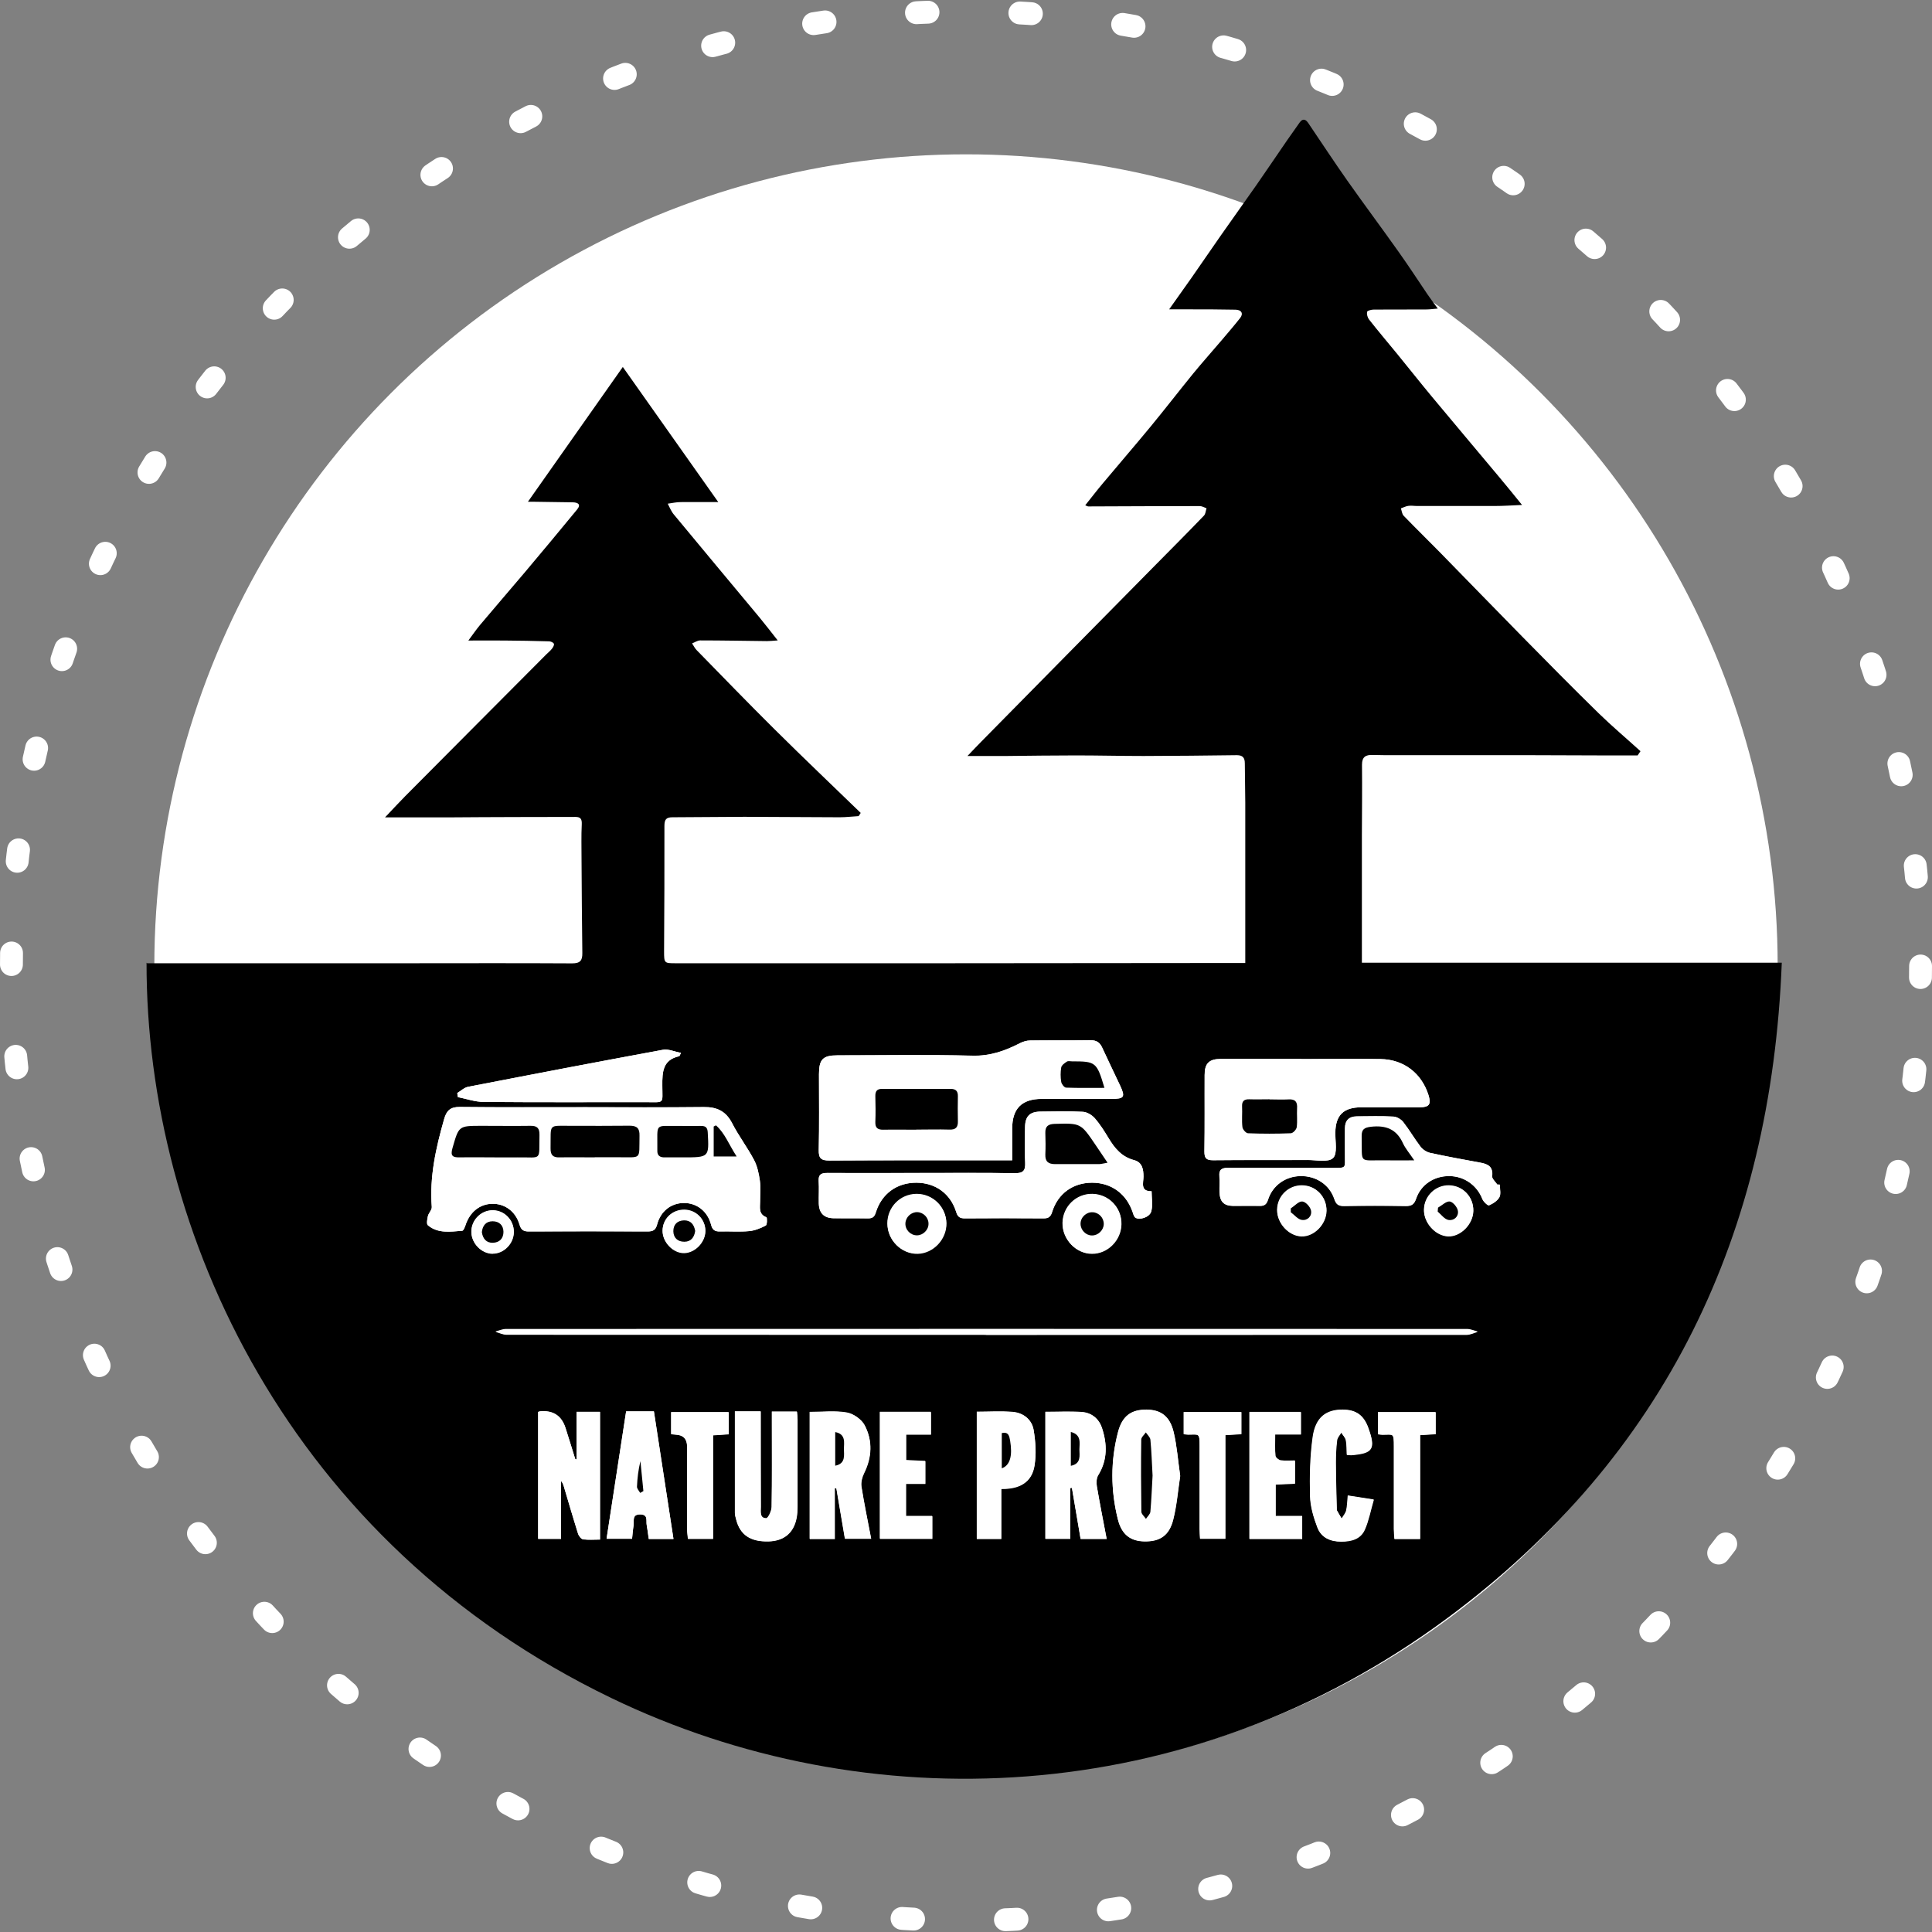<?xml version="1.0" encoding="UTF-8"?><svg xmlns="http://www.w3.org/2000/svg" viewBox="0 0 169 169"><rect x="0" y="0" width="169" height="169" fill="#808080" stroke="none"/><defs><style>.d{fill:none;stroke:#fff;stroke-dasharray:0 0 1.01 8.04;stroke-linecap:round;stroke-miterlimit:10;stroke-width:2px;}.e{fill:#fff;}</style></defs><g id="a"/><g id="b"><g id="c"><g><circle class="e" cx="84.5" cy="84.5" r="71"/><g><path d="M12.87,84.26c2.3,0,4.55,0,6.8,0,5.26,0,10.52,0,15.79,0,4.86,0,9.72-.02,14.58,.01,.72,0,.91-.25,.9-.91-.04-2.75-.05-5.5-.07-8.25,0-1-.03-2,.02-3,.02-.47-.1-.65-.56-.65-1.75,0-3.5,0-5.25,.01-1.98,0-3.95,.02-5.93,.03-1.33,0-2.65,0-3.98,0-.42,0-.84,0-1.49,0,.69-.73,1.22-1.3,1.77-1.86,4.11-4.14,8.23-8.27,12.35-12.41,.16-.16,.34-.3,.48-.48,.1-.13,.22-.33,.17-.44-.05-.11-.27-.21-.43-.21-1.3-.04-2.6-.06-3.9-.07-1.02-.01-2.04,0-3.15,0,.36-.48,.67-.94,1.02-1.36,1.3-1.55,2.63-3.08,3.93-4.62,1.53-1.82,3.05-3.64,4.56-5.48,.38-.46,.06-.62-.38-.63-1.15-.02-2.3-.03-3.45-.05-.1,0-.19,0-.47,0l8.3-11.79,8.35,11.82c-1.18,0-2.23-.01-3.29,0-.38,0-.75,.09-1.13,.14,.17,.32,.3,.67,.53,.94,2.5,3.02,5.01,6.03,7.52,9.04,.5,.61,.98,1.23,1.57,1.98-.41,.03-.68,.06-.94,.06-1.95-.02-3.9-.06-5.84-.06-.24,0-.47,.17-.71,.26,.13,.19,.23,.42,.39,.58,2.27,2.32,4.53,4.66,6.84,6.95,2.48,2.46,5.01,4.87,7.52,7.3l-.18,.28c-.55,.03-1.1,.1-1.66,.1-2.78,0-5.55-.04-8.33-.04-2.1,0-4.2,.04-6.3,.04-.55,0-.7,.2-.7,.76,.01,3.65-.01,7.31-.03,10.96,0,1.04,.01,1.05,1.02,1.05,7.84,0,15.69,0,23.53,0,7.62,0,15.24-.01,22.85-.02,1.1,0,2.2,0,3.44,0,0-.8,0-1.51,0-2.23,0-3.93,0-7.85,0-11.78,0-1.15-.04-2.3-.04-3.45,0-.5-.18-.72-.7-.72-2.72,.04-5.45,.06-8.17,.07-1.97,0-3.95-.05-5.92-.05-2,0-4,.03-6,.05-1.09,0-2.18,0-3.47,0,.5-.52,.86-.91,1.24-1.29,4.97-5.04,9.94-10.09,14.92-15.13,1.51-1.53,3.03-3.05,4.52-4.6,.15-.15,.16-.43,.23-.65-.2-.07-.4-.19-.59-.19-3.25,0-6.5,.02-9.75,.03-.07,0-.13-.05-.27-.1,.54-.68,1.05-1.34,1.59-1.98,1.36-1.63,2.75-3.23,4.1-4.87,1.27-1.54,2.49-3.12,3.75-4.67,.82-1,1.69-1.97,2.53-2.96,.53-.63,1.07-1.25,1.58-1.9,.3-.38,.13-.72-.4-.73-1.37-.03-2.75-.03-4.13-.03-.51,0-1.02,0-1.68,0,.72-1.01,1.34-1.88,1.95-2.75,.87-1.24,1.72-2.5,2.59-3.74,1.03-1.47,2.07-2.92,3.1-4.39,.9-1.29,1.77-2.59,2.66-3.88,.37-.53,.74-1.06,1.12-1.59,.29-.4,.55-.25,.76,.07,1.13,1.67,2.24,3.36,3.4,5.01,1.48,2.1,3.02,4.16,4.5,6.25,.87,1.22,1.68,2.47,2.52,3.71,.26,.38,.53,.74,.9,1.24-.45,.04-.73,.08-1.02,.08-1.53,0-3.05,0-4.58,.01-.2,0-.56,.09-.58,.19-.05,.2,.03,.5,.16,.67,.8,1.02,1.64,2.01,2.46,3.01,1.03,1.26,2.03,2.53,3.07,3.78,1.93,2.32,3.88,4.63,5.82,6.95,.64,.76,1.26,1.53,2.04,2.49-.92,.04-1.65,.09-2.37,.09-2.28,0-4.55,0-6.83,0-.25,0-.5-.05-.75-.01-.22,.03-.43,.14-.65,.22,.08,.22,.1,.49,.24,.64,1.04,1.08,2.12,2.13,3.17,3.2,2.4,2.45,4.78,4.91,7.18,7.35,2.22,2.26,4.45,4.52,6.71,6.73,1.18,1.15,2.44,2.21,3.66,3.32l-.25,.37c-1.05,0-2.11,0-3.16,0-2,0-4-.02-6-.02-2.05,0-4.1,0-6.15,0-1.95,0-3.9,0-5.85,0-.67,0-1.35,0-2.02-.02-.6-.02-.93,.16-.93,.85,.02,2.05,0,4.1-.01,6.15,0,2.03,0,4.05,0,6.08,0,1.67,0,3.34,0,5.09h36.73c-.92,23.68-10.12,43.13-29.21,57.3-22.81,16.94-50.99,17.72-73.16,7.03-28.15-13.57-40.7-40.68-40.67-64.33Zm38.16,12.59c-3.61,0-7.21,.02-10.82-.02-.81,0-1.15,.31-1.36,1.06-.72,2.52-1.28,5.04-1.08,7.69,.02,.25-.28,.52-.34,.8-.06,.26-.14,.69,0,.8,.89,.74,1.97,.56,3,.48,.11,0,.22-.29,.28-.46,.37-1.17,1.24-1.87,2.34-1.9,1.1-.02,2.05,.65,2.39,1.81,.14,.48,.35,.62,.83,.61,3.46-.02,6.91-.02,10.37,0,.47,0,.71-.1,.84-.61,.31-1.17,1.22-1.87,2.33-1.88,1.13-.01,2.08,.71,2.39,1.9,.12,.47,.34,.6,.78,.59,.85-.02,1.71,.05,2.55-.03,.5-.05,1.01-.26,1.46-.49,.12-.06,.13-.69,.05-.72-.72-.28-.54-.87-.55-1.39,0-.6,.06-1.21-.02-1.8-.09-.62-.22-1.27-.51-1.82-.58-1.1-1.35-2.11-1.92-3.22-.55-1.06-1.33-1.43-2.48-1.41-3.51,.04-7.01,.02-10.52,.01Zm37.51,4.65c0-.99,0-1.89,0-2.79,0-1.74,.84-2.58,2.58-2.59,2.03,0,4.06,0,6.09,0,1.15,0,1.24-.16,.75-1.21-.51-1.09-1.04-2.17-1.54-3.26-.21-.46-.5-.67-1.04-.66-1.75,.03-3.51,0-5.26,.02-.31,0-.63,.1-.91,.24-1.3,.67-2.6,1.13-4.14,1.09-3.93-.1-7.87-.03-11.8-.03-1.3,0-1.63,.35-1.63,1.66,0,2.21,.03,4.41-.02,6.62-.02,.74,.21,.92,.93,.92,5.04-.03,10.08-.02,15.11-.02,.27,0,.54,0,.89,0Zm25.3-8.87h0c-2.35,0-4.71,0-7.06,0-1.02,0-1.41,.39-1.41,1.4,0,2.23,.02,4.46-.02,6.69,0,.6,.17,.77,.76,.77,2.75-.03,5.51,0,8.26-.02,.77,0,1.81,.23,2.23-.17,.4-.39,.19-1.45,.2-2.21,.02-1.54,.71-2.22,2.27-2.23,1.7,0,3.41,0,5.11,0,.84,0,1.02-.27,.77-1.07-.61-1.92-2.17-3.12-4.2-3.15-2.3-.03-4.61,0-6.91,0Zm-33.2,9.97c-2.76,0-5.51,.01-8.27,0-.53,0-.79,.12-.76,.71,.04,.65,0,1.3,.01,1.95,.02,.85,.45,1.29,1.31,1.3,1,.02,2.01,0,3.01,.01,.4,0,.55-.14,.67-.53,.51-1.64,1.86-2.6,3.55-2.59,1.67,.01,2.98,.96,3.48,2.57,.13,.42,.33,.55,.74,.55,2.31-.01,4.61-.02,6.92,0,.43,0,.61-.15,.73-.56,.5-1.61,1.82-2.55,3.49-2.56,1.68,0,3.01,.97,3.56,2.6,.05,.16,.1,.36,.22,.45,.35,.26,1.25-.01,1.4-.54,.15-.55,.03-1.17,.03-1.76-1.02,.01-.71-.76-.71-1.28,0-.66-.12-1.25-.81-1.44-1.09-.29-1.71-1.04-2.25-1.94-.36-.6-.74-1.2-1.2-1.73-.25-.28-.67-.54-1.04-.56-1.22-.07-2.45-.03-3.68-.02-.97,0-1.37,.41-1.38,1.37-.01,1.03-.04,2.06,.01,3.08,.04,.71-.16,.95-.91,.94-2.71-.04-5.41-.02-8.12-.02Zm50.55,1.01h-.22c-.16-.24-.49-.51-.46-.74,.09-.82-.35-1.05-1.01-1.17-1.48-.27-2.95-.54-4.42-.86-.3-.07-.64-.29-.83-.54-.53-.69-.97-1.46-1.51-2.15-.19-.24-.55-.46-.84-.48-1.07-.06-2.15-.03-3.23-.02-.67,0-1.02,.36-1.03,1.03-.01,.78,0,1.55,0,2.33-.01,1.19,.19,1.15-1.12,1.15-3.03,0-6.06,.01-9.09-.01-.59,0-.83,.17-.77,.77,.04,.45,0,.9,.01,1.35,.02,.83,.37,1.2,1.18,1.21,.78,.01,1.55-.01,2.33,0,.42,.01,.6-.14,.73-.55,.4-1.25,1.53-2.04,2.84-2.06,1.35-.03,2.53,.74,2.96,2.01,.16,.47,.36,.62,.84,.61,1.8-.03,3.61-.03,5.41,0,.51,0,.73-.15,.9-.64,.42-1.24,1.58-1.99,2.9-1.98,1.32,.01,2.43,.81,2.9,2.01,.09,.24,.48,.6,.58,.55,.35-.15,.74-.4,.91-.72,.15-.29,.03-.73,.03-1.1Zm-84.12,19.89v11.1h2v-5.07c.16,.18,.22,.39,.28,.6,.4,1.34,.79,2.69,1.21,4.02,.06,.2,.27,.46,.44,.49,.48,.07,.97,.02,1.48,.02v-11.17h-2.05v4.17c-.07-.03-.11-.03-.12-.05-.28-.91-.56-1.82-.85-2.72q-.52-1.61-2.24-1.44s-.05,.02-.15,.05Zm-7.08-27.91l.06,.38c.75,.15,1.49,.41,2.24,.42,4.71,.04,9.42,.02,14.13,.02,1.73,0,1.52,.21,1.51-1.45,0-1.2,.03-2.26,1.48-2.57,.03,0,.04-.08,.15-.29-.56-.1-1.1-.36-1.58-.27-5.69,1.05-11.37,2.13-17.05,3.24-.33,.06-.62,.35-.93,.54Zm24.29,27.86c0,3.02,0,5.95,0,8.88,0,.2,.06,.4,.11,.59,.34,1.33,1.25,1.94,2.83,1.9,1.33-.03,2.18-.72,2.44-2.01,.07-.34,.09-.7,.09-1.05,0-2.53,0-5.06,0-7.59,0-.24-.03-.48-.05-.7h-2.19c0,.37,0,.67,0,.97,0,2.46,.02,4.91-.02,7.37,0,.35-.31,.99-.47,.99-.6,0-.48-.6-.48-.99-.02-2.51-.01-5.01-.01-7.52,0-.27,0-.53,0-.84h-2.25Zm32.52,11.16c-.3-1.57-.6-3.09-.86-4.61-.05-.31-.04-.72,.12-.98,.83-1.33,.79-2.72,.33-4.12-.26-.79-.89-1.32-1.72-1.39-1.06-.08-2.13-.02-3.23-.02v11.1h2.17v-4.44l.15-.02,.76,4.47h2.28Zm-22.89-.03h2.28c-.3-1.57-.61-3.06-.85-4.57-.06-.37,.06-.82,.23-1.16,.7-1.4,.76-2.83,.06-4.18-.27-.52-.98-1.02-1.56-1.12-1.04-.18-2.13-.05-3.25-.05v11.1h2.19v-4.44h.14l.75,4.42Zm29.32-5.49c-.19-1.31-.28-2.59-.57-3.82-.33-1.4-1.12-1.96-2.37-1.97-1.32-.01-2.12,.54-2.49,1.94-.67,2.54-.65,5.11-.02,7.65,.34,1.35,1.12,1.91,2.33,1.93,1.34,.02,2.16-.51,2.51-1.9,.31-1.25,.41-2.55,.61-3.82Zm-44.32,5.51c-.57-3.75-1.14-7.45-1.71-11.15h-2.43c-.57,3.73-1.14,7.43-1.71,11.14h2.23c.04-.42,.07-.8,.13-1.16,.07-.39-.17-.98,.59-.97,.71,0,.49,.55,.56,.93,.07,.41,.12,.82,.18,1.22h2.17Zm28.67-4.38c1.57,.03,2.67-.56,2.91-2.05,.16-1.01,.09-2.09-.08-3.1-.15-.9-.89-1.49-1.81-1.57-1.04-.09-2.09-.02-3.16-.02v11.12h2.14v-4.38Zm30.24-2.97c.15,0,.25,.03,.34,.02,1.93-.15,2.18-.54,1.51-2.39-.39-1.09-1.05-1.57-2.2-1.58-1.48-.02-2.41,.68-2.65,2.4-.24,1.7-.27,3.44-.23,5.16,.02,.92,.31,1.88,.64,2.75,.33,.87,1.11,1.22,2.06,1.22,.89,0,1.7-.2,2.08-1.06,.35-.8,.51-1.68,.78-2.61l-2.26-.35c-.05,.48-.05,.91-.14,1.31-.06,.25-.26,.47-.4,.71-.14-.24-.29-.48-.42-.72-.03-.06-.02-.15-.02-.22-.03-1.33-.07-2.66-.08-3.98,0-.65,.03-1.3,.11-1.95,.03-.23,.24-.45,.37-.67,.14,.23,.36,.45,.41,.69,.08,.41,.06,.84,.08,1.27Zm-31.56-10.51c14.01,0,28.02,0,42.03-.01,.32,0,.64-.17,.96-.26-.31-.08-.61-.22-.92-.22-28.02-.01-56.04-.01-84.07,0-.31,0-.61,.14-.92,.22,.32,.09,.64,.25,.96,.25,13.99,.01,27.97,.01,41.96,.01Zm23.03,17.85h4.61v-1.99h-2.32v-2.77l1.69-.08v-2c-.45,0-.86,.04-1.25-.02-.18-.03-.44-.25-.46-.41-.05-.59-.02-1.18-.02-1.87h2.25v-1.95h-4.5v11.08Zm-32.33-11.1v11.09h4.58v-1.98h-2.3v-2.83h1.69v-1.98l-1.68-.08v-2.25h2.17v-1.97h-4.47Zm47.25,11.11v-9.08l1.36-.08v-1.92h-5.04v1.93c.16,.02,.28,.04,.4,.04,.96,0,.99-.18,.99,1.04,0,2.41,0,4.81,0,7.22,0,.29,.03,.57,.05,.86h2.23Zm-65.5-9.16c.17,.02,.27,.03,.37,.04q1.02,.03,1.02,1.09c0,2.41,0,4.81,0,7.22,0,.28,.05,.56,.07,.81h2.19v-9.06l1.37-.09v-1.93h-5.03v1.94Zm48.47,.08l1.4-.08v-1.93h-5.04v1.93c.16,.02,.28,.04,.39,.04,.96,0,1-.19,1,1.04,0,2.41,0,4.81,0,7.22,0,.29,.03,.58,.04,.85h2.21v-9.05Zm-9.1-18.47c.02-1.43-1.1-2.59-2.52-2.62-1.42-.03-2.59,1.1-2.62,2.53-.03,1.43,1.16,2.68,2.56,2.69,1.38,0,2.56-1.18,2.58-2.59Zm-15.31-.07c-.02-1.42-1.18-2.56-2.6-2.55-1.42,.01-2.56,1.16-2.55,2.59,0,1.44,1.22,2.65,2.63,2.62,1.37-.03,2.53-1.26,2.52-2.66Zm33.25-1.09c.02-1.23-.93-2.21-2.15-2.21-1.18,0-2.14,.94-2.16,2.13-.02,1.17,1,2.28,2.12,2.31,1.11,.03,2.17-1.06,2.19-2.23Zm12.85,.02c.03-1.23-.91-2.21-2.13-2.23-1.17-.02-2.16,.93-2.18,2.11-.03,1.15,.99,2.28,2.1,2.33,1.09,.05,2.18-1.04,2.21-2.21Zm-85.77,3.73c.98,0,1.83-.88,1.84-1.89,0-1.03-.8-1.88-1.82-1.89-1.04-.02-1.92,.87-1.89,1.91,.02,1,.9,1.88,1.87,1.88Zm16.74-3.83c-1.04,0-1.87,.79-1.88,1.82-.01,1.01,.92,1.97,1.89,1.95,.95-.02,1.84-.95,1.85-1.92,0-1.02-.82-1.85-1.85-1.85Z"/><path class="e" d="M51.04,96.85c3.51,0,7.01,.03,10.52-.01,1.15-.01,1.94,.36,2.48,1.41,.57,1.11,1.34,2.12,1.92,3.22,.29,.55,.42,1.2,.51,1.82,.08,.59,.01,1.2,.02,1.8,0,.52-.17,1.11,.55,1.39,.07,.03,.07,.66-.05,.72-.45,.24-.96,.45-1.46,.49-.84,.08-1.7,0-2.55,.03-.44,.01-.66-.12-.78-.59-.31-1.19-1.26-1.91-2.39-1.9-1.1,.01-2.02,.71-2.33,1.88-.13,.5-.38,.61-.84,.61-3.46-.01-6.91-.02-10.37,0-.48,0-.69-.14-.83-.61-.34-1.15-1.29-1.83-2.39-1.81-1.1,.02-1.96,.73-2.34,1.9-.06,.17-.17,.45-.28,.46-1.04,.08-2.12,.26-3-.48-.13-.11-.06-.54,0-.8,.07-.28,.36-.54,.34-.8-.21-2.65,.36-5.17,1.08-7.69,.21-.74,.55-1.07,1.36-1.06,3.61,.04,7.21,.02,10.82,.02Zm.99,4.39c.68,0,1.35,0,2.03,0,2.11-.02,1.84,.29,1.89-1.88,.01-.66-.23-.89-.87-.88-1.68,.02-3.36,0-5.03,.01-2.15,.01-1.84-.26-1.88,1.96-.01,.57,.19,.82,.79,.8,1.03-.03,2.05,0,3.08,0Zm-8.79,0c.68,0,1.35,0,2.03,0,2.19-.04,1.87,.37,1.92-1.97,.01-.59-.21-.8-.79-.79-1.43,.03-2.85,0-4.28,0-2.02,0-1.99,0-2.54,1.95-.21,.72,.06,.82,.66,.81,1-.02,2,0,3,0Zm16.48,0c2.33,0,2.32,0,2.19-2.17-.02-.41-.16-.59-.57-.58-.62,.01-1.25,0-1.87,0-2.3,.03-1.95-.34-1.97,2.07,0,.02,0,.05,0,.07-.01,.45,.22,.62,.65,.61,.52-.01,1.05,0,1.57,0Zm4.71-.08c-.67-1.03-1.02-2.02-1.8-2.71l-.2,.1v2.62h2Z"/><path class="e" d="M88.55,101.5c-.35,0-.62,0-.89,0-5.04,0-10.08-.01-15.11,.02-.72,0-.94-.18-.93-.92,.05-2.2,.02-4.41,.02-6.62,0-1.31,.34-1.66,1.63-1.66,3.94,0,7.87-.07,11.8,.03,1.54,.04,2.84-.42,4.14-1.09,.27-.14,.6-.24,.91-.24,1.75-.02,3.51,0,5.26-.02,.54-.01,.83,.19,1.04,.66,.5,1.09,1.03,2.17,1.54,3.26,.5,1.05,.4,1.21-.75,1.21-2.03,0-4.06,0-6.09,0-1.74,0-2.57,.84-2.58,2.59,0,.9,0,1.79,0,2.79Zm-8.41-2.68c.97,0,1.95-.02,2.92,0,.56,.02,.76-.21,.74-.75-.03-.72-.02-1.45,0-2.17,0-.44-.17-.65-.62-.64-2,0-4,0-6,0-.45,0-.62,.21-.6,.64,.02,.75,.03,1.5,0,2.25-.02,.54,.22,.69,.72,.68,.95-.02,1.9,0,2.85,0Zm16.48-3.66c-.66-2.26-.76-2.33-2.84-2.32-.15,0-.34-.05-.44,.02-.2,.13-.47,.31-.5,.51-.08,.41-.07,.85,0,1.27,.03,.19,.27,.49,.43,.5,1.09,.04,2.18,.02,3.36,.02Z"/><path class="e" d="M113.85,92.64c2.3,0,4.61-.02,6.91,0,2.03,.03,3.59,1.23,4.2,3.15,.25,.8,.08,1.06-.77,1.07-1.7,0-3.41,0-5.11,0-1.56,0-2.25,.69-2.27,2.23-.01,.76,.21,1.83-.2,2.21-.42,.4-1.46,.16-2.23,.17-2.75,.01-5.51-.01-8.26,.02-.59,0-.77-.17-.76-.77,.03-2.23,0-4.46,.02-6.69,0-1.01,.39-1.4,1.41-1.4,2.35,0,4.71,0,7.06,0h0Zm-2.8,3.53c-.6,0-1.2,.02-1.8,0-.46-.02-.62,.18-.61,.63,.02,.6-.04,1.2,.03,1.8,.02,.21,.31,.54,.49,.54,1.25,.05,2.5,.05,3.74,0,.19,0,.49-.33,.52-.53,.07-.54,0-1.1,.03-1.64,.04-.57-.16-.83-.76-.79-.55,.04-1.1,0-1.65,0Z"/><path class="e" d="M80.65,102.61c2.71,0,5.41-.03,8.12,.02,.74,.01,.94-.23,.91-.94-.06-1.02-.02-2.05-.01-3.08,.01-.96,.42-1.36,1.38-1.37,1.23-.01,2.46-.05,3.68,.02,.36,.02,.79,.28,1.04,.56,.46,.52,.83,1.13,1.2,1.73,.54,.9,1.16,1.66,2.25,1.94,.69,.18,.81,.77,.81,1.44,0,.53-.31,1.3,.71,1.28,0,.59,.12,1.21-.03,1.76-.14,.52-1.04,.79-1.4,.54-.12-.09-.16-.29-.22-.45-.54-1.63-1.87-2.6-3.56-2.6-1.67,0-2.99,.95-3.49,2.56-.13,.4-.3,.56-.73,.56-2.31-.02-4.61-.02-6.92,0-.42,0-.62-.13-.74-.55-.5-1.61-1.81-2.56-3.48-2.57-1.69-.01-3.04,.95-3.55,2.59-.12,.38-.27,.53-.67,.53-1-.02-2.01,0-3.01-.01-.86-.01-1.29-.45-1.31-1.3-.02-.65,.03-1.31-.01-1.95-.04-.59,.22-.71,.76-.71,2.76,.02,5.51,0,8.27,0Zm16.23-.9c-.4-.6-.73-1.09-1.06-1.57-1.28-1.89-1.28-1.88-3.56-1.81-.57,.02-.83,.21-.81,.8,.02,.63,.03,1.25,0,1.88-.03,.62,.26,.85,.86,.84,1.28-.02,2.56,0,3.83,0,.19,0,.37-.06,.74-.12Z"/><path class="e" d="M131.2,103.62c0,.37,.12,.81-.03,1.1-.17,.32-.56,.57-.91,.72-.1,.04-.49-.32-.58-.55-.47-1.2-1.58-2-2.9-2.01-1.32-.01-2.48,.74-2.9,1.98-.17,.49-.39,.65-.9,.64-1.8-.03-3.61-.03-5.41,0-.48,0-.69-.14-.84-.61-.42-1.26-1.61-2.03-2.96-2.01-1.31,.02-2.44,.81-2.84,2.06-.13,.41-.32,.56-.73,.55-.78-.02-1.55,0-2.33,0-.81-.01-1.16-.38-1.18-1.21-.01-.45,.03-.9-.01-1.35-.06-.6,.18-.78,.77-.77,3.03,.02,6.06,.01,9.09,.01,1.3,0,1.1,.04,1.12-1.15,0-.78,0-1.55,0-2.33,0-.67,.36-1.02,1.03-1.03,1.08,0,2.16-.04,3.23,.02,.29,.02,.66,.24,.84,.48,.54,.69,.98,1.46,1.51,2.15,.19,.25,.52,.47,.83,.54,1.47,.32,2.94,.59,4.42,.86,.66,.12,1.11,.36,1.01,1.17-.03,.23,.3,.51,.46,.76h.22Zm-7.49-2.14c-.43-.64-.78-1.04-.99-1.5-.56-1.23-1.49-1.58-2.78-1.44-.6,.07-.84,.21-.83,.84,.06,2.5-.33,2.06,2.09,2.1,.76,.01,1.52,0,2.51,0Z"/><path class="e" d="M47.08,123.52c.1-.04,.13-.05,.15-.05q1.72-.17,2.24,1.44c.29,.9,.56,1.81,.85,2.72,0,.01,.04,.02,.12,.05v-4.17h2.05v11.17c-.5,0-1,.04-1.48-.02-.17-.02-.37-.29-.44-.49-.42-1.33-.81-2.68-1.21-4.02-.06-.21-.12-.41-.28-.6v5.07h-2v-11.1Z"/><path class="e" d="M40.01,95.61c.31-.18,.6-.47,.93-.54,5.68-1.1,11.36-2.19,17.05-3.24,.48-.09,1.02,.16,1.58,.27-.1,.21-.12,.28-.15,.29-1.44,.32-1.49,1.37-1.48,2.57,.01,1.66,.23,1.45-1.51,1.45-4.71,0-9.42,.02-14.13-.02-.75,0-1.49-.27-2.24-.42l-.06-.38Z"/><path class="e" d="M64.3,123.47h2.25c0,.31,0,.57,0,.84,0,2.51,0,5.01,.01,7.52,0,.39-.12,.98,.48,.99,.16,0,.47-.64,.47-.99,.04-2.46,.02-4.91,.02-7.37,0-.3,0-.6,0-.97h2.19c.02,.22,.05,.46,.05,.7,0,2.53,0,5.06,0,7.59,0,.35-.02,.71-.09,1.05-.26,1.28-1.11,1.97-2.44,2.01-1.59,.04-2.49-.56-2.83-1.9-.05-.19-.11-.39-.11-.59,0-2.93,0-5.86,0-8.88Z"/><path class="e" d="M96.81,134.63h-2.28l-.76-4.47-.15,.02v4.44h-2.17v-11.1c1.1,0,2.17-.06,3.23,.02,.83,.06,1.46,.59,1.72,1.39,.46,1.4,.49,2.79-.33,4.12-.16,.26-.17,.66-.12,.98,.26,1.52,.56,3.04,.86,4.61Zm-3.14-9.38v2.96c.93-.18,.75-.92,.75-1.43,0-.53,.21-1.29-.75-1.53Z"/><path class="e" d="M73.92,134.61l-.75-4.42h-.14v4.44h-2.19v-11.1c1.11,0,2.21-.13,3.25,.05,.58,.1,1.29,.6,1.56,1.12,.7,1.35,.63,2.79-.06,4.18-.17,.34-.28,.79-.23,1.16,.24,1.5,.55,3,.85,4.57h-2.28Zm-.86-9.33v2.94c.94-.17,.76-.94,.76-1.47,0-.52,.2-1.29-.76-1.47Z"/><path class="e" d="M103.24,129.12c-.19,1.27-.29,2.57-.61,3.82-.35,1.39-1.16,1.92-2.51,1.9-1.22-.02-2-.58-2.33-1.93-.64-2.54-.65-5.11,.02-7.65,.37-1.4,1.16-1.95,2.49-1.94,1.25,.01,2.04,.58,2.37,1.97,.29,1.23,.38,2.51,.57,3.82Zm-2.42-.04c-.06-1.05-.1-2.1-.19-3.14-.02-.22-.26-.42-.4-.63-.14,.21-.4,.42-.4,.63-.03,2.1-.02,4.2,.01,6.3,0,.21,.26,.42,.4,.63,.14-.21,.37-.41,.39-.63,.1-1.04,.13-2.1,.19-3.15Z"/><path class="e" d="M58.92,134.63h-2.17c-.06-.39-.1-.81-.18-1.22-.07-.37,.15-.92-.56-.93-.76-.01-.53,.57-.59,.97-.06,.37-.08,.74-.13,1.16h-2.23c.57-3.71,1.14-7.4,1.71-11.14h2.43c.57,3.7,1.13,7.4,1.71,11.15Zm-2.92-4.04l.28-.16-.26-2.62c-.18,.75-.27,1.49-.3,2.23,0,.18,.18,.37,.28,.55Z"/><path class="e" d="M87.59,130.25v4.38h-2.14v-11.12c1.07,0,2.12-.07,3.16,.02,.92,.08,1.65,.66,1.81,1.57,.17,1.01,.24,2.1,.08,3.1-.23,1.49-1.34,2.08-2.91,2.05Zm.04-1.82c.73-.25,.95-1.1,.73-2.42-.07-.4-.14-.8-.73-.66v3.07Z"/><path class="e" d="M117.83,127.28c-.02-.43,0-.86-.08-1.27-.05-.25-.27-.46-.41-.69-.13,.22-.34,.43-.37,.67-.08,.64-.11,1.3-.11,1.95,0,1.33,.05,2.66,.08,3.98,0,.08-.01,.16,.02,.22,.13,.24,.28,.48,.42,.72,.14-.23,.34-.45,.4-.71,.1-.4,.1-.83,.14-1.31l2.26,.35c-.27,.92-.43,1.81-.78,2.61-.37,.85-1.18,1.06-2.08,1.06-.95,0-1.73-.35-2.06-1.22-.34-.87-.62-1.82-.64-2.75-.04-1.72-.01-3.46,.23-5.16,.24-1.72,1.17-2.42,2.65-2.4,1.14,.01,1.81,.49,2.2,1.58,.66,1.85,.42,2.24-1.51,2.39-.1,0-.19-.01-.34-.02Z"/><path class="e" d="M86.27,116.77c-13.99,0-27.97,0-41.96-.01-.32,0-.64-.17-.96-.25,.31-.08,.61-.22,.92-.22,28.02-.01,56.04-.01,84.07,0,.31,0,.61,.14,.92,.22-.32,.09-.64,.26-.96,.26-14.01,.01-28.02,.01-42.03,.01Z"/><path class="e" d="M109.3,134.62v-11.08h4.5v1.95h-2.25c0,.68-.03,1.28,.02,1.87,.01,.15,.28,.38,.46,.41,.39,.06,.79,.02,1.25,.02v2l-1.69,.08v2.77h2.32v1.99h-4.61Z"/><path class="e" d="M76.97,123.53h4.47v1.97h-2.17v2.25l1.68,.08v1.98h-1.69v2.83h2.3v1.98h-4.58v-11.09Z"/><path class="e" d="M124.22,134.63h-2.23c-.02-.29-.05-.57-.05-.86,0-2.41,0-4.81,0-7.22,0-1.23-.03-1.05-.99-1.04-.12,0-.24-.02-.4-.04v-1.93h5.04v1.92l-1.36,.08v9.08Z"/><path class="e" d="M58.72,125.48v-1.94h5.03v1.93l-1.37,.09v9.06h-2.19c-.02-.25-.07-.53-.07-.81,0-2.41,0-4.81,0-7.22q0-1.05-1.02-1.09c-.1,0-.2-.02-.37-.04Z"/><path class="e" d="M107.19,125.56v9.05h-2.21c-.01-.27-.04-.56-.04-.85,0-2.41,0-4.81,0-7.22,0-1.22-.04-1.04-1-1.04-.12,0-.24-.02-.39-.04v-1.93h5.04v1.93l-1.4,.08Z"/><path class="e" d="M98.1,107.09c-.02,1.41-1.2,2.6-2.58,2.59-1.4,0-2.59-1.26-2.56-2.69,.03-1.42,1.2-2.55,2.62-2.53,1.43,.03,2.54,1.19,2.52,2.62Zm-2.59,.98c.53,0,1.01-.45,1.03-.98,.02-.54-.41-1.02-.96-1.05-.57-.03-1.07,.44-1.07,1.01,0,.53,.47,1.01,.99,1.02Z"/><path class="e" d="M82.79,107.02c.02,1.4-1.15,2.63-2.52,2.66-1.41,.03-2.63-1.18-2.63-2.62,0-1.43,1.13-2.58,2.55-2.59,1.42-.01,2.58,1.13,2.6,2.55Zm-1.56,.04c0-.54-.44-1.01-.98-1.02-.54-.02-1.01,.42-1.04,.97-.03,.57,.45,1.07,1.01,1.06,.53,0,1-.47,1.01-1Z"/><path class="e" d="M116.04,105.93c-.02,1.17-1.08,2.26-2.19,2.23-1.11-.03-2.13-1.14-2.12-2.31,.02-1.19,.97-2.13,2.16-2.13,1.22,0,2.17,.98,2.15,2.21Zm-3.1-.24v.35c.31,.24,.6,.62,.95,.67,.49,.08,.9-.33,.81-.82-.06-.32-.48-.77-.76-.79-.31-.03-.66,.38-.99,.59Z"/><path class="e" d="M128.88,105.95c-.03,1.16-1.12,2.25-2.21,2.21-1.11-.05-2.13-1.18-2.1-2.33,.03-1.18,1.01-2.12,2.18-2.11,1.22,.02,2.16,1,2.13,2.23Zm-3.09-.32l-.03,.35c.3,.25,.58,.65,.92,.73,.49,.11,.92-.28,.85-.78-.05-.32-.43-.79-.71-.83-.31-.04-.68,.33-1.02,.53Z"/><path class="e" d="M43.11,109.68c-.97,0-1.85-.88-1.87-1.88-.02-1.04,.85-1.93,1.89-1.91,1.02,.02,1.83,.86,1.82,1.89,0,1.01-.87,1.89-1.84,1.89Zm-.96-1.9c.08,.57,.39,.95,.97,.93,.57-.02,.93-.37,.92-.96,0-.59-.37-.93-.95-.92-.59,0-.87,.39-.94,.95Z"/><path class="e" d="M59.85,105.85c1.03,0,1.86,.83,1.85,1.85,0,.97-.89,1.9-1.85,1.92-.97,.02-1.9-.95-1.89-1.95,.01-1.03,.84-1.83,1.88-1.82Zm.95,1.83c-.1-.56-.39-.93-.98-.92-.58,.01-.94,.37-.93,.95,0,.58,.38,.92,.96,.92,.59,0,.88-.38,.95-.94Z"/><path d="M52.03,101.24c-1.03,0-2.05-.02-3.08,0-.6,.02-.8-.22-.79-.8,.04-2.22-.27-1.95,1.88-1.96,1.68,0,3.36,.01,5.03-.01,.65,0,.89,.23,.87,.88-.04,2.17,.23,1.86-1.89,1.88-.68,0-1.35,0-2.03,0Z"/><path d="M43.24,101.24c-1,0-2-.02-3,0-.61,.01-.87-.09-.66-.81,.56-1.94,.52-1.95,2.54-1.95,1.43,0,2.85,.02,4.28,0,.58-.01,.8,.2,.79,.79-.05,2.35,.27,1.94-1.92,1.97-.68,.01-1.35,0-2.03,0Z"/><path d="M59.72,101.24c-.52,0-1.05-.01-1.57,0-.43,.01-.67-.16-.65-.61,0-.02,0-.05,0-.07,.03-2.41-.32-2.04,1.97-2.07,.62,0,1.25,.01,1.87,0,.41,0,.55,.17,.57,.58,.12,2.17,.13,2.17-2.19,2.17Z"/><path d="M64.43,101.16h-2v-2.62l.2-.1c.78,.69,1.13,1.68,1.8,2.71Z"/><path d="M80.14,98.82c-.95,0-1.9-.02-2.85,0-.5,.01-.74-.14-.72-.68,.03-.75,.02-1.5,0-2.25-.01-.44,.15-.65,.6-.64,2,0,4,0,6,0,.45,0,.63,.21,.62,.64-.01,.72-.02,1.45,0,2.17,.02,.54-.18,.77-.74,.75-.97-.03-1.95,0-2.92,0Z"/><path d="M96.62,95.16c-1.18,0-2.27,.02-3.36-.02-.16,0-.4-.31-.43-.5-.07-.41-.07-.86,0-1.27,.04-.2,.3-.38,.5-.51,.11-.07,.29-.02,.44-.02,2.08,0,2.17,.06,2.84,2.32Z"/><path d="M111.05,96.17c.55,0,1.1,.03,1.65,0,.61-.04,.8,.22,.76,.79-.03,.55,.04,1.1-.03,1.64-.03,.21-.33,.53-.52,.53-1.25,.05-2.5,.05-3.74,0-.18,0-.47-.34-.49-.54-.07-.59,0-1.2-.03-1.8-.02-.44,.15-.64,.61-.63,.6,.02,1.2,0,1.8,0Z"/><path d="M96.87,101.71c-.37,.06-.55,.12-.74,.12-1.28,0-2.56,0-3.83,0-.6,0-.88-.22-.86-.84,.03-.63,.02-1.25,0-1.88-.02-.59,.25-.78,.81-.8,2.28-.06,2.28-.08,3.56,1.81,.33,.48,.65,.97,1.06,1.57Z"/><path d="M123.71,101.5c-.99,0-1.75,.01-2.51,0-2.42-.04-2.03,.39-2.09-2.1-.01-.62,.23-.77,.83-.84,1.29-.14,2.22,.21,2.78,1.44,.21,.46,.56,.86,.99,1.5Z"/><path d="M93.67,125.26c.96,.24,.75,1,.75,1.53,0,.51,.18,1.25-.75,1.43v-2.96Z"/><path d="M73.06,125.27c.96,.18,.76,.95,.76,1.47,0,.53,.18,1.29-.76,1.47v-2.94Z"/><path d="M100.82,129.08c-.06,1.05-.1,2.1-.19,3.15-.02,.22-.25,.42-.39,.63-.14-.21-.4-.42-.4-.63-.03-2.1-.04-4.2-.01-6.3,0-.21,.26-.42,.4-.63,.14,.21,.37,.41,.4,.63,.1,1.04,.13,2.09,.19,3.14Z"/><path d="M56,130.59c-.1-.18-.29-.37-.28-.55,.03-.74,.12-1.48,.3-2.23l.26,2.62-.28,.16Z"/><path d="M87.63,128.43v-3.07c.59-.14,.66,.26,.73,.66,.22,1.32,0,2.16-.73,2.42Z"/><path d="M95.51,108.07c-.53,0-.99-.48-.99-1.02,0-.57,.5-1.04,1.07-1.01,.54,.03,.98,.5,.96,1.05-.02,.53-.5,.99-1.03,.98Z"/><path d="M81.22,107.06c0,.53-.48,1-1.01,1-.57,0-1.04-.49-1.01-1.06,.03-.54,.5-.98,1.04-.97,.54,.02,.99,.48,.98,1.02Z"/><path d="M112.93,105.69c.33-.22,.68-.62,.99-.59,.29,.02,.7,.47,.76,.79,.1,.49-.31,.9-.81,.82-.35-.05-.64-.44-.96-.67v-.35Z"/><path d="M125.8,105.63c.34-.19,.71-.57,1.02-.53,.28,.04,.67,.51,.71,.83,.07,.5-.36,.88-.85,.78-.34-.08-.62-.47-.92-.73l.03-.35Z"/><path d="M42.15,107.78c.06-.56,.35-.95,.94-.95,.57,0,.94,.34,.95,.92,0,.59-.35,.94-.92,.96-.58,.02-.89-.36-.97-.93Z"/><path d="M60.81,107.68c-.08,.56-.37,.94-.95,.94-.58,0-.95-.34-.96-.92,0-.58,.34-.93,.93-.95,.59-.01,.88,.36,.98,.92Z"/></g><circle class="d" cx="84.5" cy="84.5" r="83.5"/></g></g></g></svg>